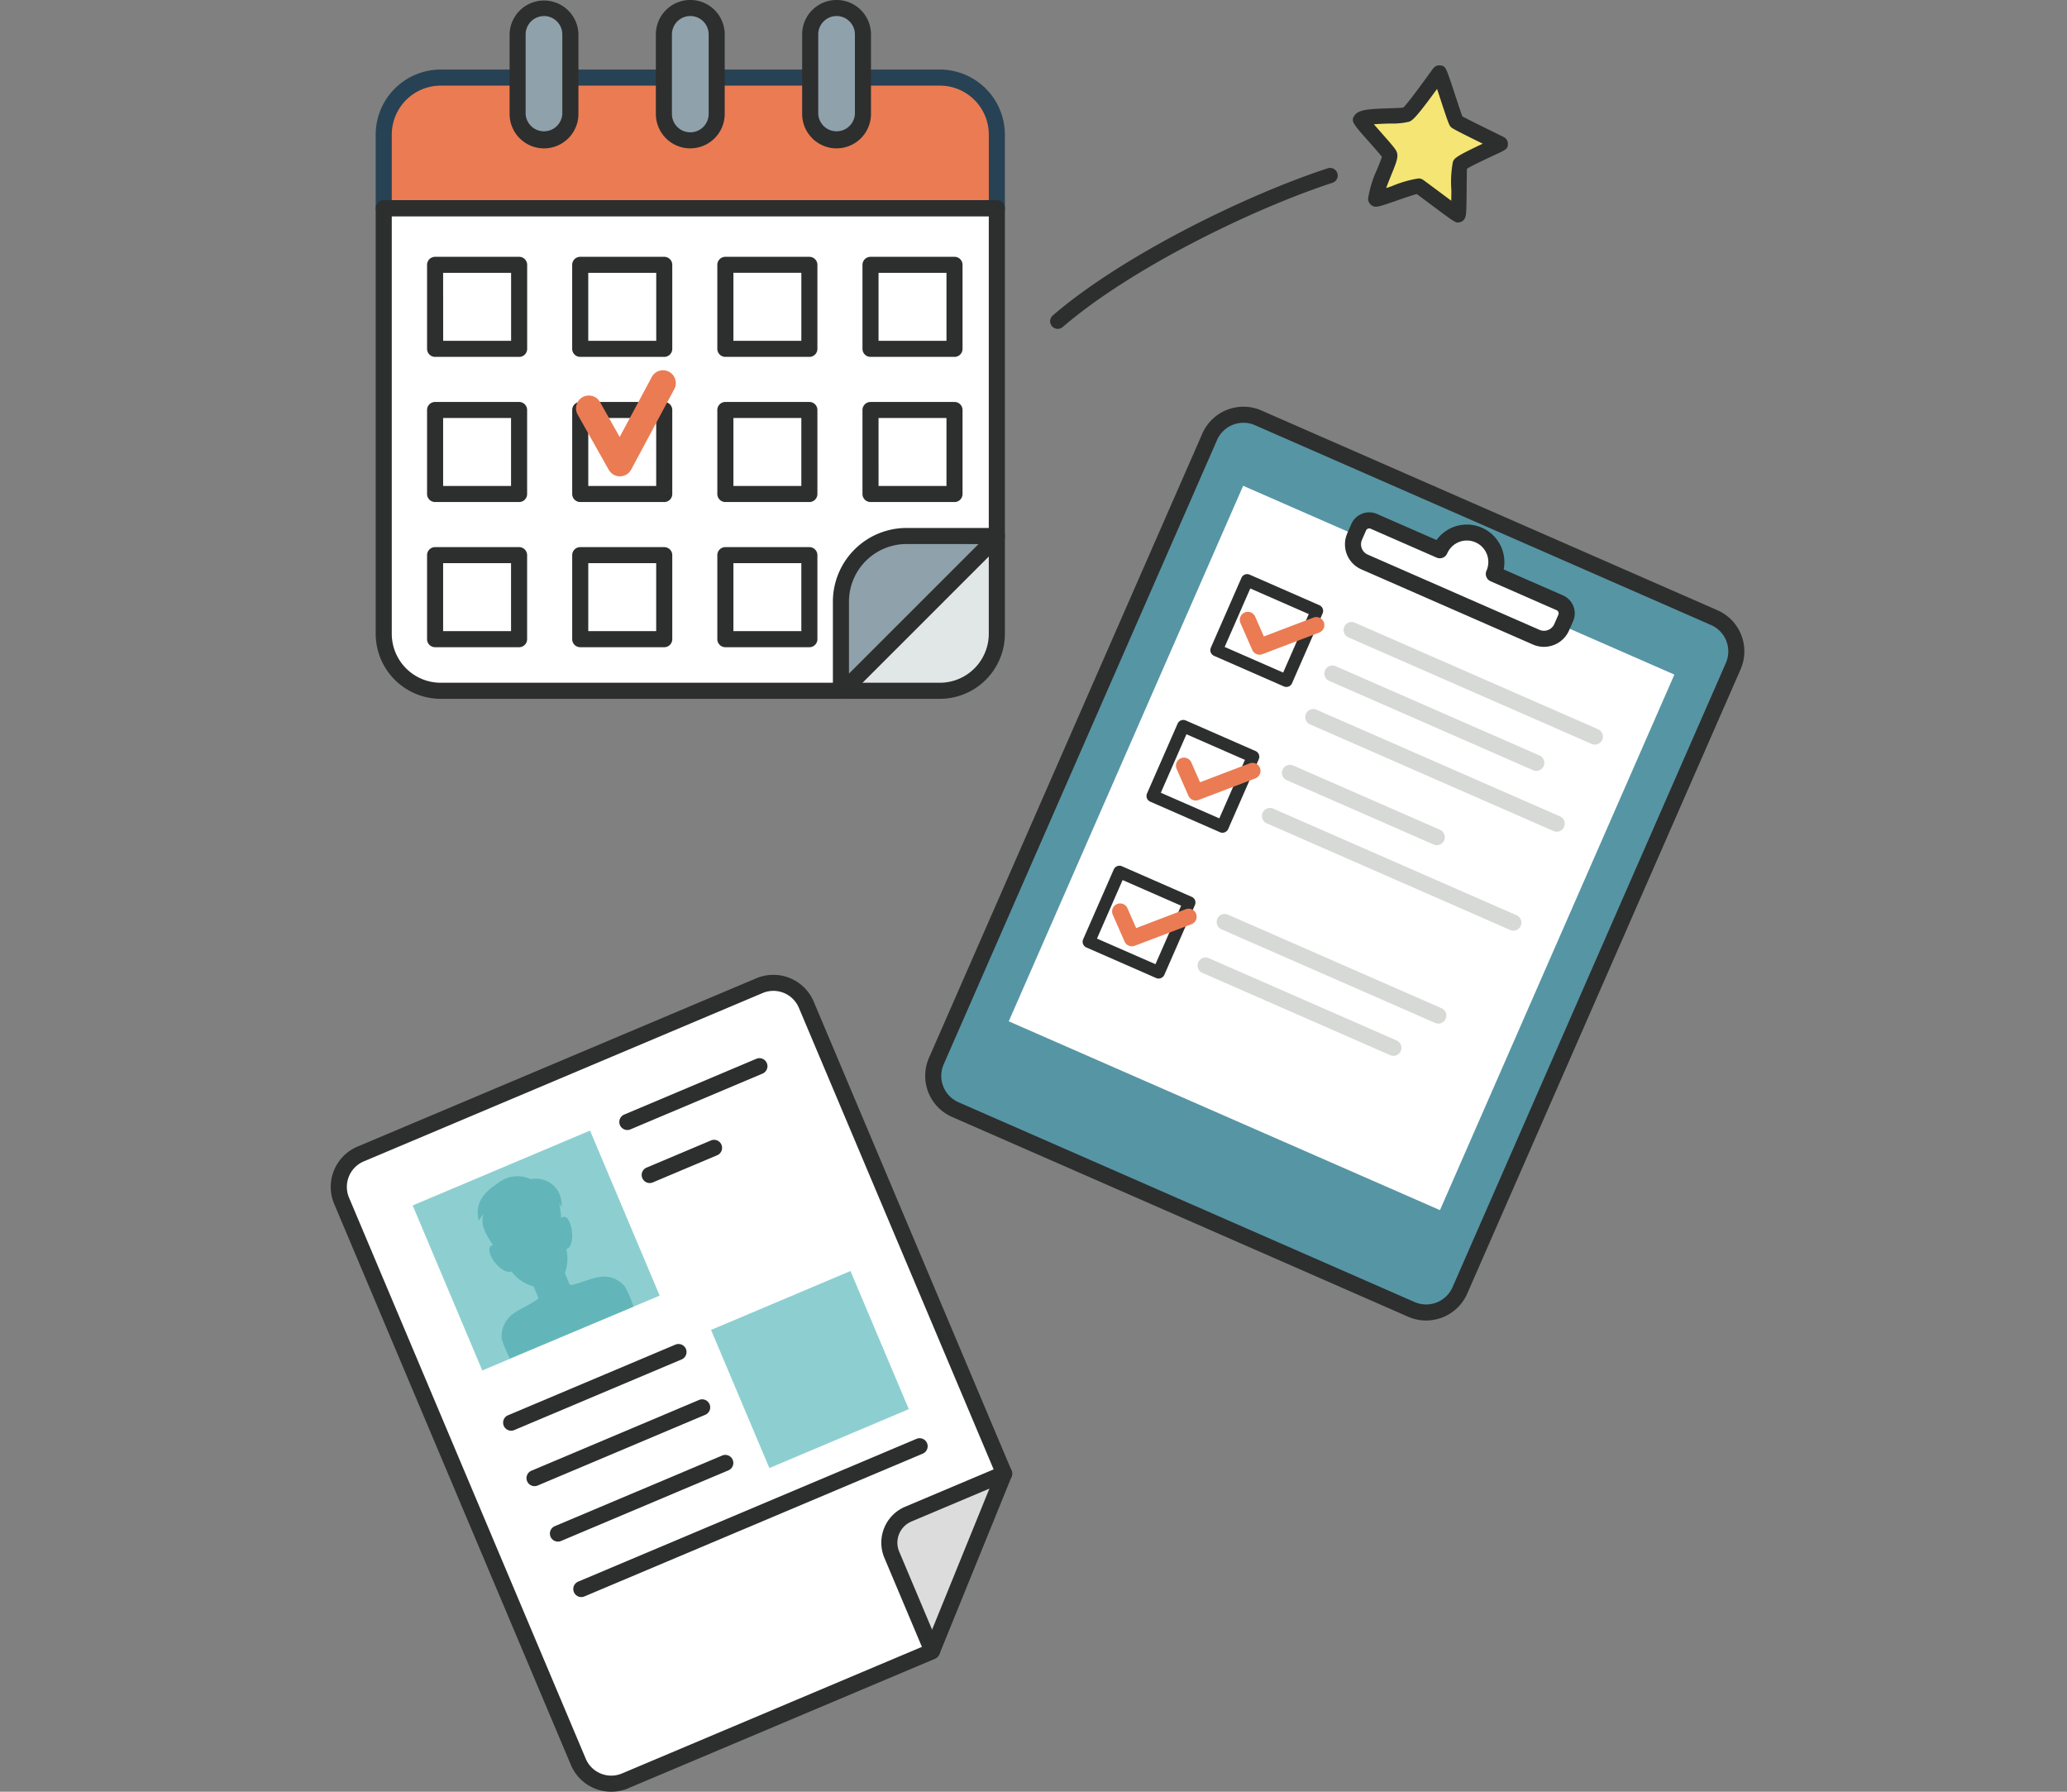 <svg xmlns="http://www.w3.org/2000/svg" xmlns:xlink="http://www.w3.org/1999/xlink" width="225" height="195" viewBox="0 0 225 195">
  <rect x="0" y="0" width="225" height="195" fill="#808080" stroke="none"/>
  <defs>
    <clipPath id="clip-path">
      <rect id="長方形_3621" data-name="長方形 3621" width="153.881" height="195" fill="none"/>
    </clipPath>
  </defs>
  <g id="ill03" transform="translate(36 -0.369)">
    <g id="グループ_7034" data-name="グループ 7034">
      <g id="グループ_7006" data-name="グループ 7006" transform="translate(0 0.369)" clip-path="url(#clip-path)">
        <path id="パス_12337" data-name="パス 12337" d="M11.969,75.162H66.3a6.2,6.2,0,0,0,6.2-6.2V22.638H5.766V68.962a6.2,6.2,0,0,0,6.2,6.2" transform="translate(0.005 0.019)" fill="#fff"/>
        <path id="パス_12338" data-name="パス 12338" d="M72.505,14.639a6.2,6.2,0,0,0-6.2-6.2H11.968a6.2,6.2,0,0,0-6.2,6.2V22.65H72.505Z" transform="translate(0.005 0.007)" fill="#eb7b53"/>
        <path id="パス_12339" data-name="パス 12339" d="M72.507,23.525H5.767a.875.875,0,0,1-.875-.874V14.639A7.085,7.085,0,0,1,11.97,7.564H66.3a7.086,7.086,0,0,1,7.079,7.075v8.013a.875.875,0,0,1-.875.874M6.641,21.776H71.632V14.639A5.334,5.334,0,0,0,66.3,9.313H11.97a5.334,5.334,0,0,0-5.328,5.325Z" transform="translate(0.004 0.006)" fill="#274254"/>
        <path id="パス_12340" data-name="パス 12340" d="M66.774,75.132a5.688,5.688,0,0,0,5.689-5.688V58.423L55.751,75.132Z" transform="translate(0.047 0.049)" fill="#e1e6e6"/>
        <path id="パス_12341" data-name="パス 12341" d="M62.632,58.285a7.139,7.139,0,0,0-7.141,7.138v9.709h.241L72.463,58.4v-.119Z" transform="translate(0.047 0.049)" fill="#8fa1aa"/>
        <path id="パス_12342" data-name="パス 12342" d="M55.733,76.008h-.241a.875.875,0,0,1-.875-.875V65.425a8.023,8.023,0,0,1,8.016-8.013h9.831a.874.874,0,0,1,.875.874v.12a.87.87,0,0,1-.256.618L56.352,75.751a.876.876,0,0,1-.62.256m6.9-16.847a6.273,6.273,0,0,0-6.266,6.264v7.84l14.106-14.1Z" transform="translate(0.046 0.048)" fill="#2d2e2e"/>
        <path id="パス_12343" data-name="パス 12343" d="M52.149,12.4a2.871,2.871,0,1,0,5.743,0V3.744a2.871,2.871,0,0,0-5.743,0Z" transform="translate(0.044 0.001)" fill="#8fa1aa"/>
        <path id="パス_12344" data-name="パス 12344" d="M55.024,16.149A3.752,3.752,0,0,1,51.275,12.4V3.744a3.746,3.746,0,0,1,7.492,0V12.4a3.749,3.749,0,0,1-3.743,3.745m0-14.4a2,2,0,0,0-2,2V12.4a2,2,0,0,0,3.994,0V3.744a2,2,0,0,0-1.995-2" transform="translate(0.043)" fill="#2d2e2e"/>
        <path id="パス_12345" data-name="パス 12345" d="M36.237,12.4a2.872,2.872,0,0,0,5.745,0V3.744a2.872,2.872,0,0,0-5.745,0Z" transform="translate(0.031 0.001)" fill="#8fa1aa"/>
        <path id="パス_12346" data-name="パス 12346" d="M39.111,16.149A3.752,3.752,0,0,1,35.363,12.4V3.744a3.747,3.747,0,0,1,7.494,0V12.4a3.751,3.751,0,0,1-3.746,3.745m0-14.4a2,2,0,0,0-2,2V12.4a2,2,0,0,0,4,0V3.744a2,2,0,0,0-2-2" transform="translate(0.03)" fill="#2d2e2e"/>
        <path id="パス_12347" data-name="パス 12347" d="M20.329,12.4a2.872,2.872,0,0,0,5.745,0V3.744a2.872,2.872,0,0,0-5.745,0Z" transform="translate(0.017 0.001)" fill="#8fa1aa"/>
        <path id="パス_12348" data-name="パス 12348" d="M23.2,16.149A3.751,3.751,0,0,1,19.455,12.4V3.744a3.747,3.747,0,0,1,7.493,0V12.4A3.751,3.751,0,0,1,23.2,16.149m0-14.4a2,2,0,0,0-2,2V12.4a2,2,0,0,0,3.994,0V3.744a2,2,0,0,0-2-2" transform="translate(0.016)" fill="#2d2e2e"/>
        <path id="パス_12349" data-name="パス 12349" d="M20.5,38.816H11.353a.875.875,0,0,1-.875-.875V28.8a.874.874,0,0,1,.875-.874H20.5a.874.874,0,0,1,.875.874v9.144a.875.875,0,0,1-.875.875m-8.268-1.749h7.394v-7.4H12.227Z" transform="translate(0.009 0.024)" fill="#2d2e2e"/>
        <path id="パス_12350" data-name="パス 12350" d="M36.281,38.816H27.137a.875.875,0,0,1-.875-.875V28.8a.874.874,0,0,1,.875-.874h9.145a.874.874,0,0,1,.875.874v9.144a.875.875,0,0,1-.875.875m-8.27-1.749h7.4v-7.4h-7.4Z" transform="translate(0.022 0.024)" fill="#2d2e2e"/>
        <path id="パス_12351" data-name="パス 12351" d="M52.066,38.816H42.923a.875.875,0,0,1-.875-.875V28.8a.874.874,0,0,1,.875-.874h9.144a.875.875,0,0,1,.875.874v9.144a.876.876,0,0,1-.875.875M43.8,37.067h7.394v-7.4H43.8Z" transform="translate(0.035 0.024)" fill="#2d2e2e"/>
        <path id="パス_12352" data-name="パス 12352" d="M67.852,38.816H58.709a.876.876,0,0,1-.875-.875V28.8a.875.875,0,0,1,.875-.874h9.144a.875.875,0,0,1,.875.874v9.144a.876.876,0,0,1-.875.875m-8.269-1.749h7.394v-7.4H59.583Z" transform="translate(0.049 0.024)" fill="#2d2e2e"/>
        <path id="パス_12353" data-name="パス 12353" d="M20.494,70.388H11.353a.874.874,0,0,1-.875-.875V60.37a.875.875,0,0,1,.875-.875h9.142a.875.875,0,0,1,.875.875v9.144a.874.874,0,0,1-.875.875M12.227,68.64h7.393v-7.4H12.227Z" transform="translate(0.009 0.05)" fill="#2d2e2e"/>
        <path id="パス_12354" data-name="パス 12354" d="M20.494,54.6H11.353a.874.874,0,0,1-.875-.874V44.584a.874.874,0,0,1,.875-.874h9.142a.874.874,0,0,1,.875.874v9.145a.874.874,0,0,1-.875.874m-8.267-1.748h7.393v-7.4H12.227Z" transform="translate(0.009 0.037)" fill="#2d2e2e"/>
        <path id="パス_12355" data-name="パス 12355" d="M36.281,70.388H27.139a.874.874,0,0,1-.875-.875V60.37a.875.875,0,0,1,.875-.875h9.143a.875.875,0,0,1,.875.875v9.144a.874.874,0,0,1-.875.875M28.013,68.64h7.394v-7.4H28.013Z" transform="translate(0.022 0.05)" fill="#2d2e2e"/>
        <path id="パス_12356" data-name="パス 12356" d="M36.281,54.6H27.139a.874.874,0,0,1-.875-.874V44.584a.874.874,0,0,1,.875-.874h9.143a.874.874,0,0,1,.875.874v9.145a.874.874,0,0,1-.875.874m-8.268-1.748h7.394v-7.4H28.013Z" transform="translate(0.022 0.037)" fill="#2d2e2e"/>
        <path id="パス_12357" data-name="パス 12357" d="M52.066,70.388H42.924a.874.874,0,0,1-.875-.875V60.37a.875.875,0,0,1,.875-.875h9.143a.876.876,0,0,1,.875.875v9.144a.875.875,0,0,1-.875.875M43.8,68.64h7.393v-7.4H43.8Z" transform="translate(0.035 0.05)" fill="#2d2e2e"/>
        <path id="パス_12358" data-name="パス 12358" d="M52.066,54.6H42.924a.874.874,0,0,1-.875-.874V44.584a.874.874,0,0,1,.875-.874h9.143a.875.875,0,0,1,.875.874v9.145a.875.875,0,0,1-.875.874M43.8,52.854h7.393v-7.4H43.8Z" transform="translate(0.035 0.037)" fill="#2d2e2e"/>
        <path id="パス_12359" data-name="パス 12359" d="M67.851,54.6H58.709a.875.875,0,0,1-.875-.874V44.584a.875.875,0,0,1,.875-.874h9.143a.875.875,0,0,1,.875.874v9.145a.875.875,0,0,1-.875.874m-8.268-1.748h7.393v-7.4H59.583Z" transform="translate(0.049 0.037)" fill="#2d2e2e"/>
        <path id="パス_12360" data-name="パス 12360" d="M66.3,76.038H11.97a7.085,7.085,0,0,1-7.078-7.075V22.639a.875.875,0,0,1,.875-.874h66.74a.875.875,0,0,1,.875.874V68.963A7.085,7.085,0,0,1,66.3,76.038M6.641,23.513V68.963a5.334,5.334,0,0,0,5.328,5.326H66.3a5.334,5.334,0,0,0,5.329-5.326V23.513Z" transform="translate(0.004 0.018)" fill="#2d2e2e"/>
        <path id="パス_12361" data-name="パス 12361" d="M31.46,51.808a1.4,1.4,0,0,1-1.217-.711l-3.4-6.036a1.395,1.395,0,0,1,2.43-1.369l2.16,3.83,3.445-6.435A1.394,1.394,0,1,1,37.33,42.4l-4.644,8.671a1.394,1.394,0,0,1-1.212.734Z" transform="translate(0.022 0.034)" fill="#eb7b53"/>
        <path id="パス_12362" data-name="パス 12362" d="M150.555,67.183,100.9,45.435A4.007,4.007,0,0,0,95.626,47.5L65.868,115.443a4,4,0,0,0,2.061,5.276l49.653,21.747a4.006,4.006,0,0,0,5.275-2.063l29.759-67.945a4.006,4.006,0,0,0-2.061-5.276" transform="translate(0.055 0.038)" fill="#5695a4"/>
        <path id="パス_12363" data-name="パス 12363" d="M119.181,143.679a4.849,4.849,0,0,1-1.95-.41L67.578,121.522a4.88,4.88,0,0,1-2.511-6.428L94.825,47.148a4.886,4.886,0,0,1,6.428-2.513l49.653,21.747a4.884,4.884,0,0,1,2.51,6.427l-29.758,67.946a4.89,4.89,0,0,1-4.478,2.922M99.3,45.974a3.14,3.14,0,0,0-2.874,1.876L66.669,115.8a3.131,3.131,0,0,0,1.611,4.124l49.653,21.747a3.138,3.138,0,0,0,4.124-1.612l29.759-67.946a3.137,3.137,0,0,0-1.611-4.124L100.552,46.237a3.109,3.109,0,0,0-1.251-.262" transform="translate(0.054 0.037)" fill="#2d2e2e"/>
        <rect id="長方形_3615" data-name="長方形 3615" width="63.63" height="51.244" transform="matrix(0.401, -0.916, 0.916, 0.401, 73.806, 111.155)" fill="#fff"/>
        <path id="パス_12364" data-name="パス 12364" d="M126.515,62.415a3.209,3.209,0,1,0-5.879-2.575l-7.186-3.148a1.249,1.249,0,0,0-1.644.642l-.444,1.016a2.1,2.1,0,0,0,1.082,2.766L131.131,69.3a2.1,2.1,0,0,0,2.766-1.081l.445-1.017a1.249,1.249,0,0,0-.643-1.642Z" transform="translate(0.094 0.048)" fill="#fff"/>
        <path id="パス_12365" data-name="パス 12365" d="M131.969,70.352a2.966,2.966,0,0,1-1.189-.249l-18.687-8.185A2.974,2.974,0,0,1,110.561,58l.444-1.017a2.128,2.128,0,0,1,2.8-1.091l6.471,2.834a4.085,4.085,0,0,1,7.31,3.2l6.469,2.833a2.128,2.128,0,0,1,1.093,2.794l-.445,1.017a2.982,2.982,0,0,1-2.73,1.78M112.95,57.462a.375.375,0,0,0-.343.223l-.443,1.015a1.223,1.223,0,0,0,.632,1.615L131.483,68.5a1.226,1.226,0,0,0,1.615-.631l.443-1.016a.374.374,0,0,0-.192-.491l-7.184-3.147a.875.875,0,0,1-.45-1.151,2.335,2.335,0,1,0-4.277-1.875.875.875,0,0,1-1.152.45L113.1,57.493a.372.372,0,0,0-.149-.031" transform="translate(0.093 0.047)" fill="#2d2e2e"/>
        <path id="パス_12366" data-name="パス 12366" d="M137.516,80.983a.862.862,0,0,1-.351-.074L110.72,69.327a.874.874,0,1,1,.7-1.6l26.445,11.583a.874.874,0,0,1-.351,1.674" transform="translate(0.093 0.057)" fill="#d6d9d5"/>
        <path id="パス_12367" data-name="パス 12367" d="M131.144,83.838a.879.879,0,0,1-.351-.074l-22.147-9.7a.875.875,0,1,1,.7-1.6l22.148,9.7a.875.875,0,0,1-.351,1.675" transform="translate(0.091 0.061)" fill="#d6d9d5"/>
        <path id="パス_12368" data-name="パス 12368" d="M133.368,90.453a.879.879,0,0,1-.351-.074L106.571,78.8a.875.875,0,1,1,.7-1.6l26.446,11.583a.875.875,0,0,1-.351,1.675" transform="translate(0.089 0.065)" fill="#d6d9d5"/>
        <path id="パス_12369" data-name="パス 12369" d="M120.316,91.915a.879.879,0,0,1-.351-.074L103.933,84.82a.875.875,0,0,1,.7-1.6l16.032,7.022a.875.875,0,0,1-.351,1.675" transform="translate(0.087 0.07)" fill="#d6d9d5"/>
        <path id="パス_12370" data-name="パス 12370" d="M128.656,101.212a.884.884,0,0,1-.352-.074L101.861,89.556a.875.875,0,1,1,.7-1.6l26.444,11.583a.875.875,0,0,1-.351,1.675" transform="translate(0.085 0.074)" fill="#d6d9d5"/>
        <rect id="長方形_3616" data-name="長方形 3616" width="8.3" height="8.299" transform="translate(89.471 86.627) rotate(-66.343)" fill="#fff"/>
        <path id="パス_12371" data-name="パス 12371" d="M97,90.566a.667.667,0,0,1-.271-.057l-7.6-3.329a.673.673,0,0,1-.347-.889l3.33-7.6a.672.672,0,0,1,.372-.357.683.683,0,0,1,.516.01l7.6,3.33a.675.675,0,0,1,.346.889l-3.33,7.6a.674.674,0,0,1-.618.4m-6.714-4.352L96.652,89l2.788-6.366-6.366-2.788Z" transform="translate(0.075 0.066)" fill="#2d2e2e"/>
        <path id="パス_12372" data-name="パス 12372" d="M94.082,87.051a.875.875,0,0,1-.8-.523l-1.264-2.884a.874.874,0,1,1,1.6-.7l.931,2.122,5.4-2.055a.874.874,0,0,1,.622,1.634l-6.18,2.35a.874.874,0,0,1-.311.058" transform="translate(0.077 0.069)" fill="#eb7b53"/>
        <rect id="長方形_3617" data-name="長方形 3617" width="8.301" height="8.3" transform="translate(82.521 102.497) rotate(-66.35)" fill="#fff"/>
        <path id="パス_12373" data-name="パス 12373" d="M90.055,106.422a.673.673,0,0,1-.271-.057l-7.6-3.33a.673.673,0,0,1-.347-.889l3.331-7.6a.674.674,0,0,1,.889-.347l7.6,3.329a.676.676,0,0,1,.346.89l-3.33,7.6a.678.678,0,0,1-.618.4M83.34,102.07l6.367,2.788L92.5,98.491,86.13,95.7Z" transform="translate(0.069 0.079)" fill="#2d2e2e"/>
        <path id="パス_12374" data-name="パス 12374" d="M87.137,102.906a.875.875,0,0,1-.8-.523L85.072,99.5a.874.874,0,1,1,1.6-.7l.931,2.122,5.4-2.055a.874.874,0,0,1,.622,1.634l-6.18,2.35a.874.874,0,0,1-.311.058" transform="translate(0.072 0.083)" fill="#eb7b53"/>
        <path id="パス_12375" data-name="パス 12375" d="M120.485,111.318a.879.879,0,0,1-.351-.074l-23.3-10.207a.875.875,0,0,1,.7-1.6l23.3,10.208a.875.875,0,0,1-.351,1.675" transform="translate(0.081 0.084)" fill="#d6d9d5"/>
        <path id="パス_12376" data-name="パス 12376" d="M115.6,114.823a.879.879,0,0,1-.351-.074l-20.493-8.977a.875.875,0,0,1,.7-1.6l20.494,8.978a.875.875,0,0,1-.351,1.675" transform="translate(0.079 0.088)" fill="#d6d9d5"/>
        <rect id="長方形_3618" data-name="長方形 3618" width="8.3" height="8.3" transform="translate(96.422 70.758) rotate(-66.347)" fill="#fff"/>
        <path id="パス_12377" data-name="パス 12377" d="M103.943,74.71a.673.673,0,0,1-.271-.057l-7.6-3.33a.676.676,0,0,1-.347-.889l3.33-7.6a.676.676,0,0,1,.889-.347l7.6,3.33a.675.675,0,0,1,.346.889l-3.33,7.6a.671.671,0,0,1-.372.358.692.692,0,0,1-.245.046m-6.714-4.353,6.366,2.789,2.788-6.366-6.366-2.788Z" transform="translate(0.081 0.053)" fill="#2d2e2e"/>
        <path id="パス_12378" data-name="パス 12378" d="M101.026,71.194a.875.875,0,0,1-.8-.523l-1.264-2.881a.874.874,0,1,1,1.6-.7l.931,2.12,5.4-2.053a.874.874,0,0,1,.622,1.634l-6.18,2.348a.874.874,0,0,1-.311.058" transform="translate(0.083 0.056)" fill="#eb7b53"/>
        <path id="パス_12379" data-name="パス 12379" d="M65.438,179.637l-33.4,14.092a3.887,3.887,0,0,1-5.093-2.067L1.182,130.6A3.887,3.887,0,0,1,3.254,125.5l43.419-18.321a3.889,3.889,0,0,1,5.093,2.068L73.3,160.293Z" transform="translate(0.001 0.09)" fill="#fff"/>
        <path id="パス_12380" data-name="パス 12380" d="M65.423,179.507l-4.4-10.438a3.369,3.369,0,0,1,1.794-4.415l10.442-4.407Z" transform="translate(0.051 0.135)" fill="#dcdcdc"/>
        <line id="線_608" data-name="線 608" y1="2.949" x2="6.99" transform="translate(34.723 124.93)" fill="#fff"/>
        <path id="パス_12381" data-name="パス 12381" d="M34.695,128.65a.874.874,0,0,1-.34-1.679l6.991-2.949a.874.874,0,1,1,.68,1.61l-6.99,2.95a.872.872,0,0,1-.34.068" transform="translate(0.028 0.104)" fill="#2d2e2e"/>
        <line id="線_609" data-name="線 609" y1="6.069" x2="14.382" transform="translate(32.288 116.039)" fill="#fff"/>
        <path id="パス_12382" data-name="パス 12382" d="M32.261,122.886a.875.875,0,0,1-.34-1.68L46.3,115.137a.874.874,0,1,1,.681,1.61L32.6,122.817a.873.873,0,0,1-.34.069" transform="translate(0.026 0.097)" fill="#2d2e2e"/>
        <rect id="長方形_3619" data-name="長方形 3619" width="20.958" height="19.494" transform="translate(8.919 131.193) rotate(-22.878)" fill="#8dcfd0"/>
        <rect id="長方形_3620" data-name="長方形 3620" width="16.48" height="16.324" transform="matrix(0.921, -0.389, 0.389, 0.921, 41.399, 144.74)" fill="#8dcfd0"/>
        <path id="パス_12383" data-name="パス 12383" d="M26.006,139.7l-.526-1.248a4.625,4.625,0,0,0,.178-2.5c.008.027-.032-.14-.022-.112,1.225-.376.492-4.326-.556-3.366-.037-.445-.1-.979-.2-1.586-.029-.177.061.159.232.359a2.79,2.79,0,0,0-3.338-3.022,3.427,3.427,0,0,0-3.617.456c-1.406.9-2.533,2.065-2.061,4.085.157-.306.33-.475.521-.79-.278.935-.109,1.773,1.027,3.41-1.3.333.875,3.343,2.021,2.884a4.378,4.378,0,0,0,2.393,1.623s.328.73.526,1.246c.093.242-1.919,1.154-2.523,1.589a3.033,3.033,0,0,0-1.459,2.9,14.251,14.251,0,0,0,.888,2.108l13.444-5.635a10.432,10.432,0,0,0-.9-2.141,2.87,2.87,0,0,0-2.8-1.084c-.773.05-3.086,1.068-3.225.821" transform="translate(0.013 0.108)" fill="#62b6b9"/>
        <line id="線_610" data-name="線 610" y1="7.688" x2="18.221" transform="translate(24.73 159.216)" fill="#fff"/>
        <path id="パス_12384" data-name="パス 12384" d="M24.711,167.646a.875.875,0,0,1-.34-1.68l18.221-7.688a.874.874,0,1,1,.681,1.61l-18.221,7.689a.873.873,0,0,1-.34.069" transform="translate(0.02 0.133)" fill="#2d2e2e"/>
        <line id="線_611" data-name="線 611" y1="15.546" x2="36.843" transform="translate(27.277 157.393)" fill="#fff"/>
        <path id="パス_12385" data-name="パス 12385" d="M27.254,173.683a.875.875,0,0,1-.34-1.68l36.844-15.546a.874.874,0,0,1,.68,1.61L27.594,173.613a.873.873,0,0,1-.34.069" transform="translate(0.022 0.132)" fill="#2d2e2e"/>
        <line id="線_612" data-name="線 612" y1="7.688" x2="18.22" transform="translate(22.184 153.18)" fill="#fff"/>
        <path id="パス_12386" data-name="パス 12386" d="M22.167,161.615a.874.874,0,0,1-.34-1.679l18.22-7.689a.875.875,0,1,1,.681,1.611l-18.22,7.689a.89.89,0,0,1-.34.068" transform="translate(0.018 0.128)" fill="#2d2e2e"/>
        <line id="線_613" data-name="線 613" y1="7.689" x2="18.221" transform="translate(19.637 147.144)" fill="#fff"/>
        <path id="パス_12387" data-name="パス 12387" d="M19.622,155.586a.875.875,0,0,1-.34-1.68l18.22-7.688a.874.874,0,1,1,.681,1.61l-18.22,7.689a.873.873,0,0,1-.34.069" transform="translate(0.016 0.123)" fill="#2d2e2e"/>
        <path id="パス_12388" data-name="パス 12388" d="M30.538,194.911A4.767,4.767,0,0,1,26.145,192L.376,130.937A4.762,4.762,0,0,1,2.915,124.7l43.418-18.321a4.77,4.77,0,0,1,6.239,2.533L74.11,159.954a.874.874,0,0,1,.005.669l-7.867,19.344a.881.881,0,0,1-.47.476L32.384,194.535a4.73,4.73,0,0,1-1.847.375m17.643-87.159a2.989,2.989,0,0,0-1.167.237L3.6,126.31a3.012,3.012,0,0,0-1.607,3.947l25.769,61.065a3.015,3.015,0,0,0,3.947,1.6l33.061-13.951L72.359,160.3l-21.4-50.71a3.019,3.019,0,0,0-2.78-1.84m17.258,71.886h0Z" transform="translate(0 0.089)" fill="#2d2e2e"/>
        <path id="パス_12389" data-name="パス 12389" d="M65.424,180.383a.874.874,0,0,1-.806-.534l-4.4-10.438a4.243,4.243,0,0,1,2.26-5.561l10.441-4.406a.874.874,0,1,1,.681,1.61l-10.442,4.407a2.5,2.5,0,0,0-1.329,3.269l4.4,10.438a.875.875,0,0,1-.8,1.215" transform="translate(0.05 0.134)" fill="#2d2e2e"/>
        <path id="パス_12390" data-name="パス 12390" d="M117.01,12.467c-.594.233-4.569.02-4.975.56-.116.153,3.012,3.412,3.142,3.813.165.513-1.428,3.379-1.515,4.793-.015.232,4.422-1.565,4.7-1.371.532.368,4.225,3.174,4.258,3.116.166-.291.042-5.05.211-5.469.145-.359,4.436-2.238,4.384-2.263-1.2-.588-4.363-2.127-4.772-2.406-.163-.111-1.778-5.428-1.871-5.3-.637.857-3.09,4.345-3.565,4.531" transform="translate(0.094 0.007)" fill="#f4e575"/>
        <path id="パス_12391" data-name="パス 12391" d="M122.6,24.218c-.309,0-.713-.3-3.149-2.12-.536-.4-1.026-.767-1.324-.985-.471.118-1.511.478-2.172.708-2.087.725-2.353.819-2.791.486a.856.856,0,0,1-.331-.726,11.917,11.917,0,0,1,.989-3.187c.183-.449.422-1.038.507-1.34-.265-.342-.918-1.079-1.373-1.592-1.819-2.05-2.052-2.313-1.585-2.933.443-.59,1.443-.678,3.79-.751.522-.017,1.219-.038,1.5-.079.507-.475,2.126-2.709,2.752-3.575.21-.289.383-.528.5-.683a.834.834,0,0,1,.8-.326c.562.091.562.091,1.573,3.172.273.834.635,1.932.8,2.37.681.375,2.872,1.448,3.868,1.937l.629.308a.83.83,0,0,1,.463.754c-.005.536-.206.631-1.323,1.15-.727.338-2.537,1.181-3.132,1.549-.021.412-.031,1.56-.037,2.355-.021,2.464-.042,2.781-.213,3.08a.836.836,0,0,1-.554.4.942.942,0,0,1-.188.026m-4.285-4.8a.842.842,0,0,1,.52.165c.2.14.863.633,1.607,1.188.433.323.97.724,1.441,1.072.005-.38.009-.788.012-1.145a11.82,11.82,0,0,1,.167-3.1c.157-.385.373-.61,3.247-1.963-1.929-.949-3.041-1.51-3.333-1.709s-.313-.214-1.268-3.123c-.115-.352-.247-.755-.372-1.13-2.051,2.81-2.6,3.4-3.025,3.565a7.707,7.707,0,0,1-2.1.2c-.472.015-1.18.037-1.756.083.247.284.518.591.742.843,1.4,1.584,1.669,1.917,1.768,2.223.163.509-.054,1.08-.607,2.436-.185.456-.394.97-.561,1.445l.614-.211a12.317,12.317,0,0,1,2.9-.84m-1.578-7.731h0" transform="translate(0.094 0.006)" fill="#2d2e2e"/>
        <path id="パス_12392" data-name="パス 12392" d="M79.073,35.776a.83.83,0,0,1-.541-1.458c7.589-6.537,21.1-13.137,29.963-16.026a.83.83,0,0,1,.514,1.577c-8.707,2.84-21.969,9.31-29.395,15.706a.825.825,0,0,1-.541.2" transform="translate(0.066 0.015)" fill="#2d2e2e"/>
      </g>
      <rect id="長方形_3627" data-name="長方形 3627" width="225" height="195" transform="translate(-36 0.369)" fill="none"/>
    </g>
  </g>
</svg>
